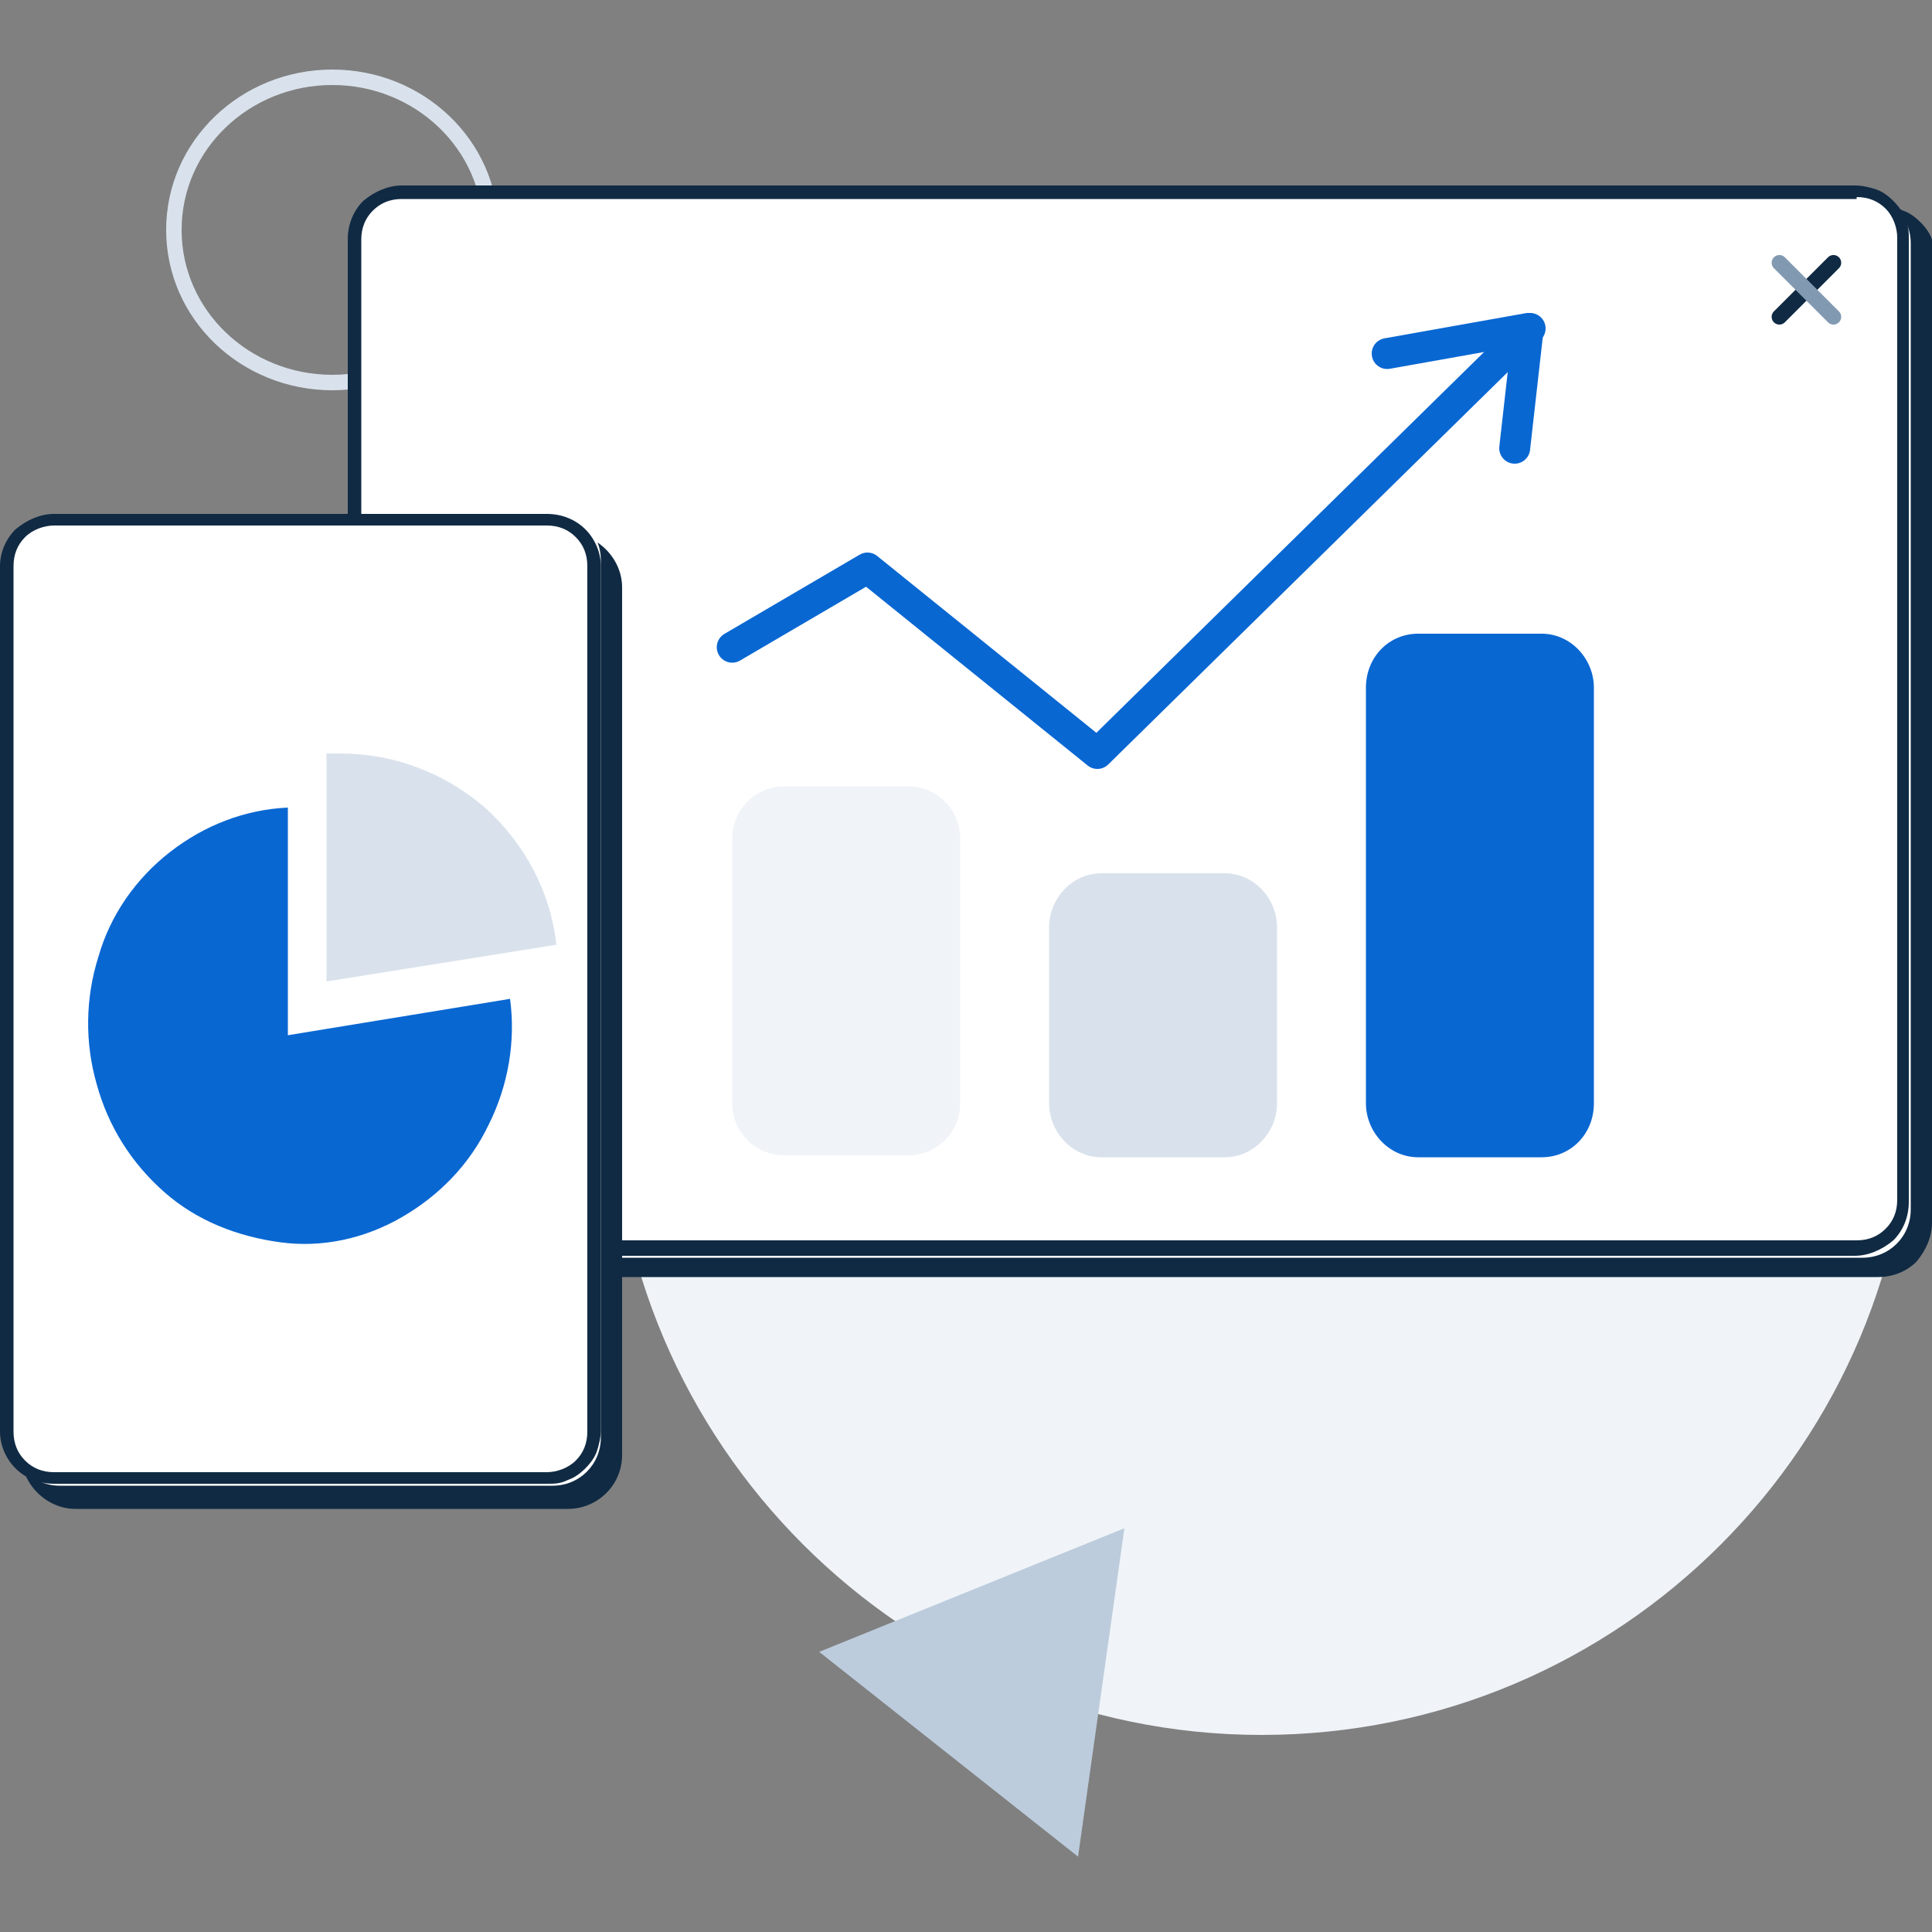 <?xml version="1.0" encoding="UTF-8"?>
<svg id="Capa_1" data-name="Capa 1" xmlns="http://www.w3.org/2000/svg" version="1.1" viewBox="0 0 100 100">
  <rect x="0" y="0" width="100" height="100" fill="#808080" stroke="none"/>
  <defs>
    <style>
      .cls-1 {
        fill: #d9e2ec;
      }

      .cls-1, .cls-2, .cls-3, .cls-4, .cls-5, .cls-6 {
        stroke-width: 0px;
      }

      .cls-2 {
        fill: #102a43;
      }

      .cls-7 {
        stroke: #829ab1;
      }

      .cls-7, .cls-8, .cls-9 {
        stroke-linecap: round;
      }

      .cls-7, .cls-8, .cls-9, .cls-10 {
        fill: none;
      }

      .cls-7, .cls-8, .cls-10 {
        stroke-miterlimit: 10;
        stroke-width: .8px;
      }

      .cls-8 {
        stroke: #102a43;
      }

      .cls-9 {
        stroke: #0967d2;
        stroke-linejoin: round;
        stroke-width: 1.6px;
      }

      .cls-3 {
        fill: #bcccdc;
      }

      .cls-10 {
        stroke: #d9e2ec;
      }

      .cls-4 {
        fill: #0967d2;
      }

      .cls-5 {
        fill: #f0f4f8;
      }

      .cls-6 {
        fill: #fff;
      }
    </style>
  </defs>
  <path class="cls-10" d="M25.4,11.9c0-4.4-3.7-7.9-8.2-7.9s-8.2,3.5-8.2,7.9,3.7,7.9,8.2,7.9,8.2-3.5,8.2-7.9Z"/>
  <path class="cls-5" d="M65.3,89.8c18.6,0,33.6-15.1,33.6-33.6s-15.1-33.6-33.6-33.6-33.6,15.1-33.6,33.6,15.1,33.6,33.6,33.6Z"/>
  <path class="cls-2" d="M100,63.3c0,.7-.3,1.4-.8,2-.5.5-1.2.8-2,.8H22c-.7,0-1.4-.3-1.9-.8-.5-.5-.8-1.2-.8-2V13.5c0-.7.3-1.4.8-2,.5-.5,1.2-.8,2-.8h75.3c.4,0,.7,0,1.1.2.3.1.6.3.9.6.3.3.5.6.6.9.1.3.2.7.2,1.1"/>
  <path class="cls-6" d="M96.4,10.2H20.6c-1.4,0-2.5,1.1-2.5,2.5v49.9c0,1.4,1.1,2.5,2.5,2.5h75.8c1.4,0,2.5-1.1,2.5-2.5V12.6c0-1.4-1.1-2.5-2.5-2.5Z"/>
  <path class="cls-2" d="M96.1,10.2c.6,0,1.1.2,1.5.6.4.4.6,1,.6,1.5v49.8c0,.6-.2,1.1-.6,1.5-.4.4-.9.6-1.5.6H20.8c-.6,0-1.1-.2-1.5-.6-.4-.4-.6-1-.6-1.5V12.4c0-.6.2-1.1.6-1.5.4-.4.9-.6,1.5-.6h75.3ZM96.1,9.6H20.8c-.7,0-1.4.3-2,.8-.5.5-.8,1.2-.8,2v49.8c0,.7.3,1.4.8,2,.5.5,1.2.8,1.9.8h75.3c.7,0,1.4-.3,2-.8.5-.5.8-1.2.8-2V12.4c0-.4,0-.7-.2-1.1-.1-.3-.3-.6-.6-.9-.3-.3-.6-.5-.9-.6-.3-.1-.7-.2-1.1-.2Z"/>
  <path class="cls-2" d="M29.4,27.7H3.9c-1.5,0-2.8,1.2-2.8,2.8v44.8c0,1.5,1.3,2.8,2.8,2.8h25.5c1.5,0,2.8-1.2,2.8-2.8V30.4c0-1.5-1.3-2.8-2.8-2.8Z"/>
  <path class="cls-6" d="M28.6,26.6H3.1c-1.4,0-2.5,1.1-2.5,2.5v45.3c0,1.4,1.1,2.5,2.5,2.5h25.5c1.4,0,2.5-1.1,2.5-2.5V29c0-1.4-1.1-2.5-2.5-2.5Z"/>
  <path class="cls-2" d="M28.3,27.2c.6,0,1.1.2,1.5.6.4.4.6.9.6,1.5v44.8c0,.6-.2,1.1-.6,1.5-.4.4-1,.6-1.5.6H2.8c-.6,0-1.1-.2-1.5-.6-.4-.4-.6-.9-.6-1.5V29.3c0-.6.2-1.1.6-1.5s1-.6,1.5-.6h25.5ZM28.3,26.6H2.8c-.7,0-1.4.3-2,.8-.5.5-.8,1.2-.8,1.9v44.8c0,.7.3,1.4.8,1.9.5.5,1.2.8,2,.8h25.5c.4,0,.7,0,1.1-.2.3-.1.6-.3.9-.6.3-.3.5-.6.6-.9s.2-.7.2-1.1V29.3c0-.7-.3-1.4-.8-1.9-.5-.5-1.2-.8-2-.8Z"/>
  <path class="cls-1" d="M28.8,48.9c-.3-2.7-1.6-5.2-3.7-7.1-2.1-1.8-4.7-2.8-7.5-2.8-.2,0-.5,0-.7,0v11.8l11.9-1.9Z"/>
  <path class="cls-4" d="M14.9,53.7v-11.9c-2.2.1-4.3.9-6.1,2.3-1.8,1.4-3.1,3.3-3.7,5.4-.7,2.2-.7,4.5-.1,6.6.6,2.2,1.8,4.1,3.5,5.6,1.7,1.5,3.8,2.3,6,2.6s4.4-.2,6.3-1.3c1.9-1.1,3.5-2.7,4.5-4.8,1-2,1.4-4.3,1.1-6.5l-11.6,1.9Z"/>
  <path class="cls-4" d="M79.8,32.8h-6.4c-1.5,0-2.7,1.2-2.7,2.8v21.5c0,1.5,1.2,2.8,2.7,2.8h6.4c1.5,0,2.7-1.2,2.7-2.8v-21.5c0-1.5-1.2-2.8-2.7-2.8Z"/>
  <path class="cls-1" d="M63.4,45.2h-6.4c-1.5,0-2.7,1.3-2.7,2.8v9.1c0,1.5,1.2,2.8,2.7,2.8h6.4c1.5,0,2.7-1.3,2.7-2.8v-9.1c0-1.5-1.2-2.8-2.7-2.8Z"/>
  <path class="cls-5" d="M47,40.7h-6.4c-1.5,0-2.7,1.2-2.7,2.7v13.7c0,1.5,1.2,2.7,2.7,2.7h6.4c1.5,0,2.7-1.2,2.7-2.7v-13.7c0-1.5-1.2-2.7-2.7-2.7Z"/>
  <path class="cls-9" d="M37.9,33.5l7-4.1,11.9,9.6,22.4-22"/>
  <path class="cls-9" d="M71.8,18.3l7.3-1.3-.7,6.2"/>
  <path class="cls-8" d="M94.9,13.6l-2.8,2.8"/>
  <path class="cls-7" d="M94.9,16.4l-2.8-2.8"/>
  <path class="cls-3" d="M49.1,90.8l-6.7-5.3,7.9-3.2,7.9-3.2-1.2,8.5-1.2,8.5-6.7-5.3Z"/>
</svg>
